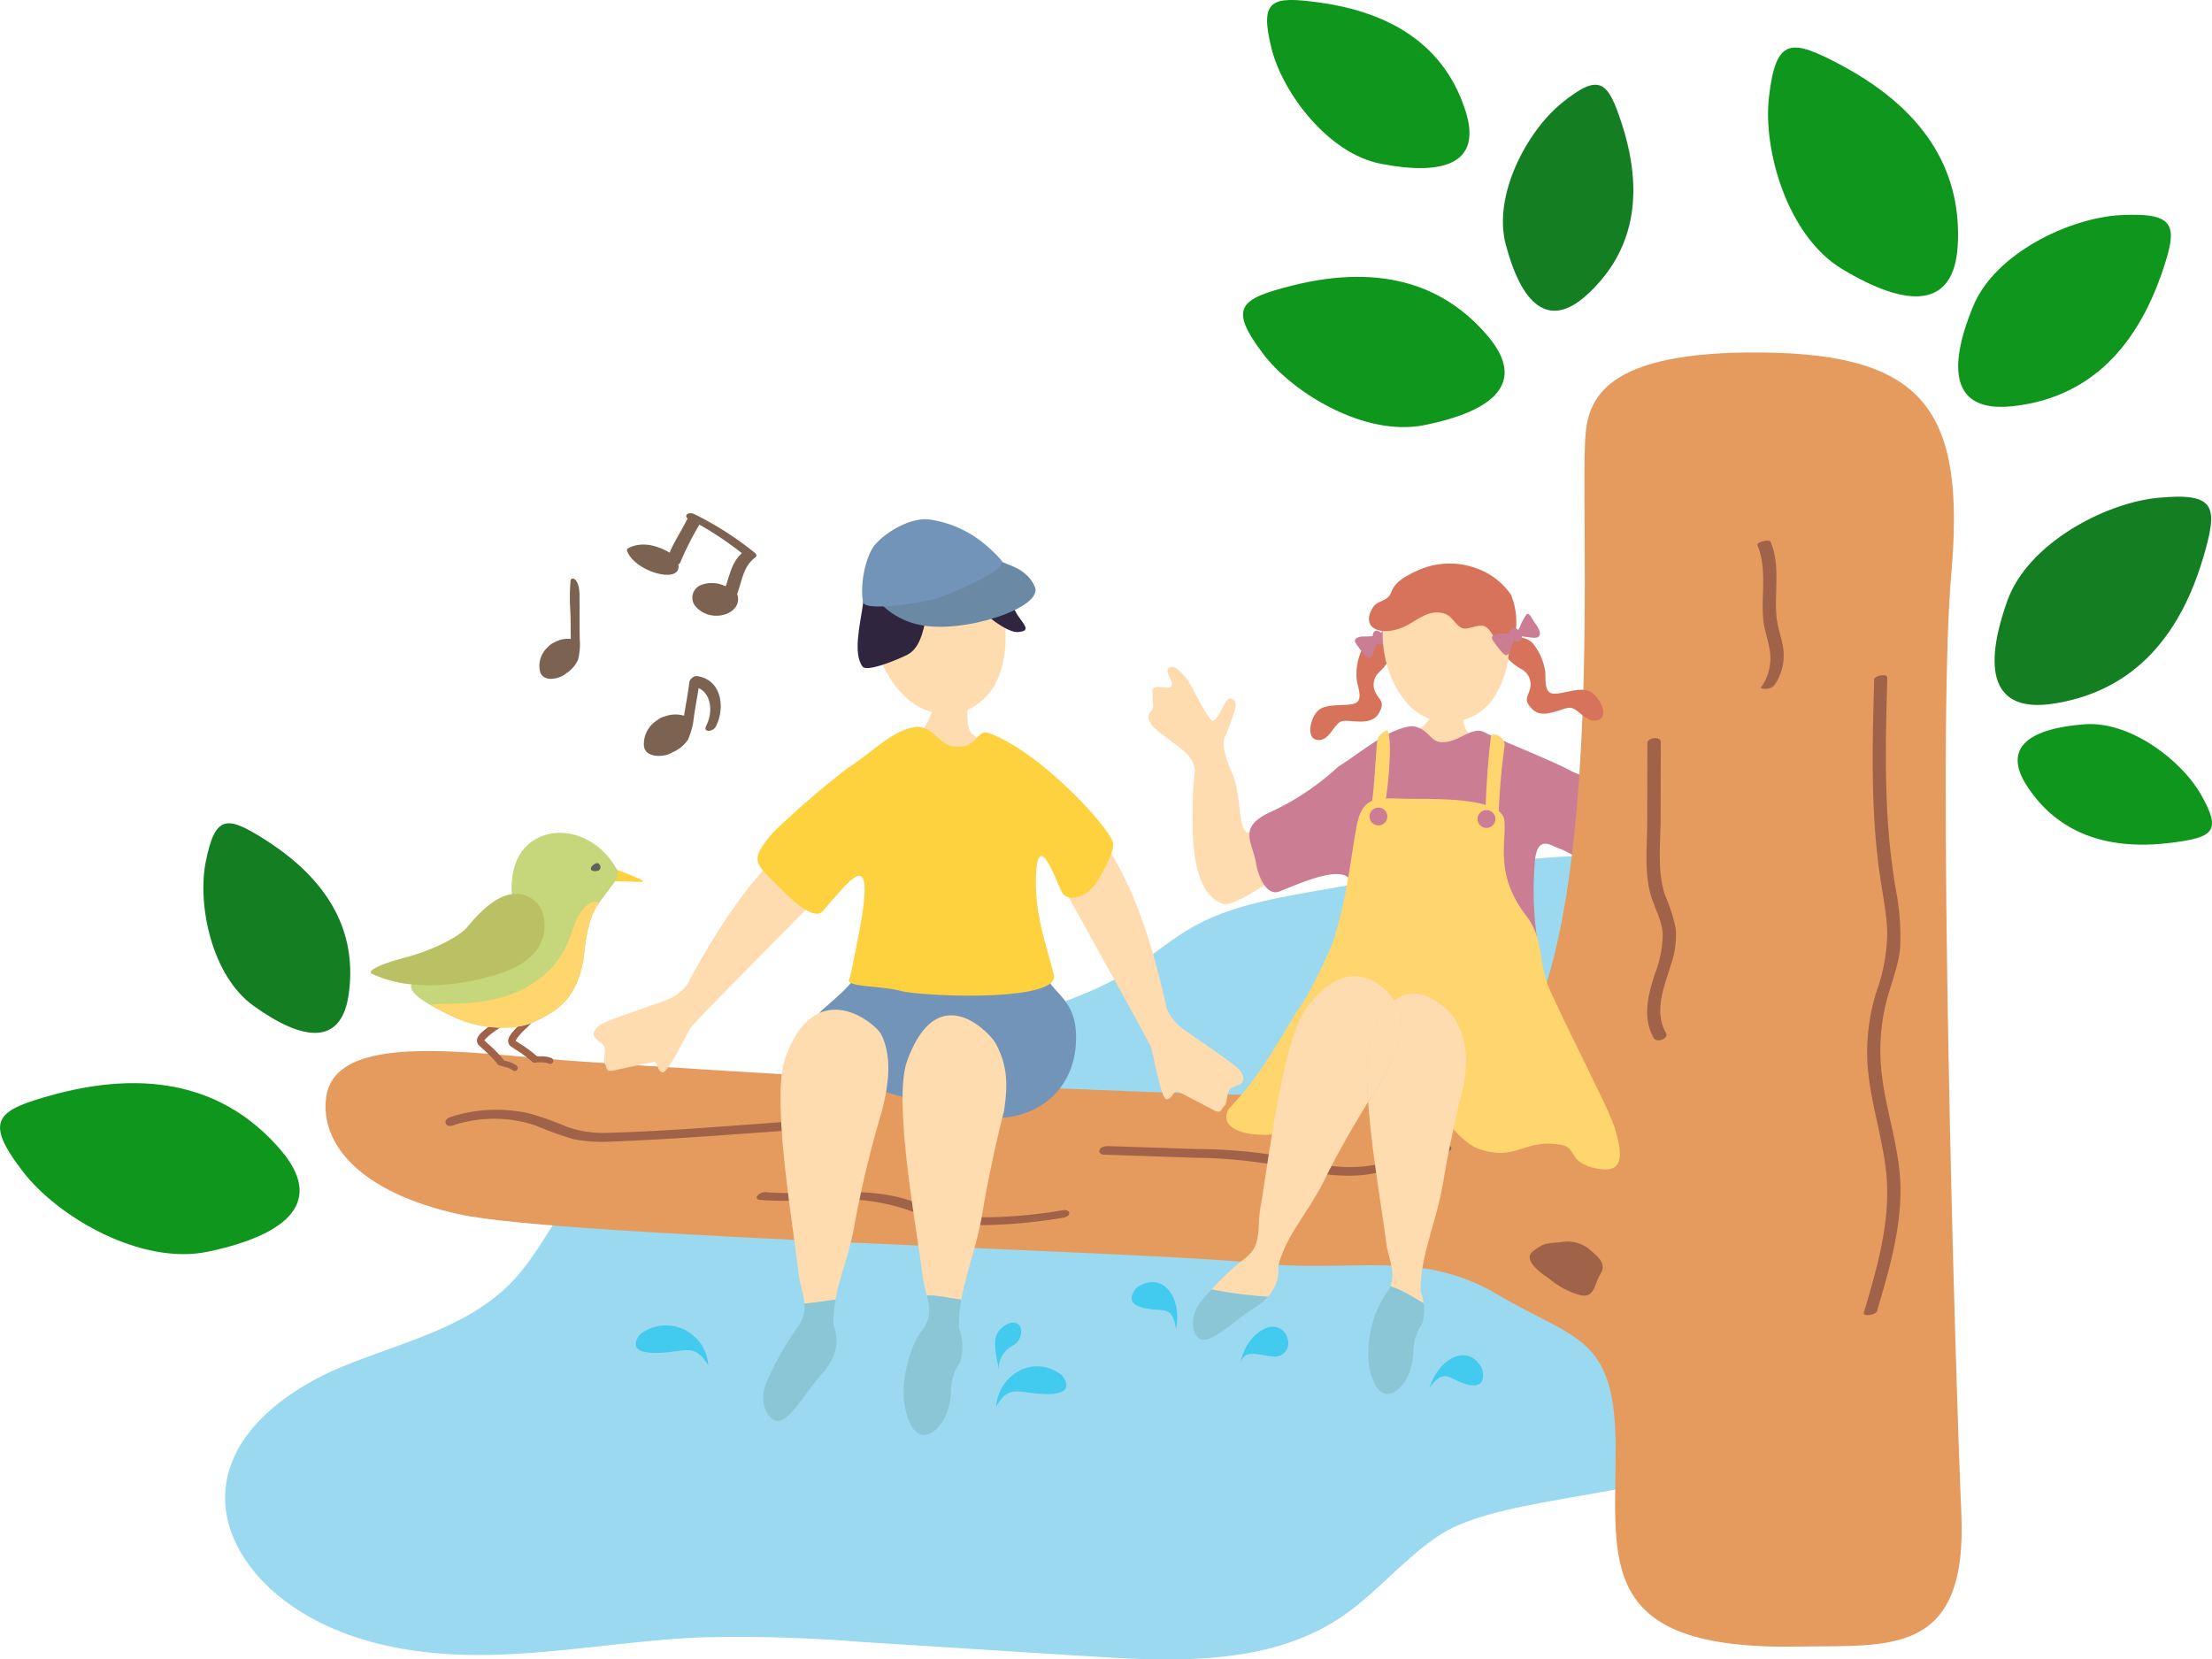 <svg xmlns="http://www.w3.org/2000/svg" xmlns:xlink="http://www.w3.org/1999/xlink" width="300" height="225.054" viewBox="0 0 300 225.054"><defs><clipPath id="a"><rect width="300" height="225.054" fill="none"/></clipPath></defs><g clip-path="url(#a)"><path d="M197.006,217.142c12.974-8.566,54.378-2.518,42.488-28.446-1.8-3.923-2.6-8.449-1.338-12.572,1.878-6.148,7.96-10.527,9.271-16.817,2.432-11.666-12.529-21.464-10.776-33.249-9.954-.6-17.886-1.758-27.939-.548q-14.911,1.8-29.7,4.444c-5.325.954-10.745,2.03-15.439,4.683-3.313,1.873-6.149,4.47-9.409,6.43-4.951,2.978-10.7,4.389-15.9,6.915-3.828,1.86-7.357,4.322-11.34,5.835-14.793,5.621-34.245,2.348-45.684,15.054-3.895,4.327-6.107,9.957-10.2,14.105-5.925,6.01-14.748,7.981-22.6,11.194s-15.924,9.274-16.072,17.65c-.1,5.384,3.263,10.347,7.518,13.729,7.6,6.04,17.835,7.9,27.6,7.794s19.433-1.939,29.189-2.371a203.293,203.293,0,0,1,21.8.594l31.059,1.963c11.67.737,24.3,1.234,34.011-5.189,4.883-3.231,8.581-7.973,13.467-11.2" transform="translate(-1.837 -8.894)" fill="#9ad9ef"/><path d="M221.088,110.9c-2.416-.337-3.34,9.652-.972,10.465a40.978,40.978,0,0,1,5.655,2.516c2.905,1.392,5.662,3.721,5.975-1.165s1.284-6.869-.652-7.86-5.48-2.3-7-2.9a17.933,17.933,0,0,0-3.011-1.055" transform="translate(-12.415 -7.891)" fill="#ca7d93"/><path d="M217.64,63.348c-.752,14.156,3.91,86.525-17.811,88.55s-106.1-3.371-119.922-4.382-31.9-4.053-33.027,5.057c-.748,6.04,4.278,12.749,18.1,15.786s93.664,5.048,107.487,6.566,22.567-2.024,33.286,4.3,16.025,5.5,16.025,20.933-2.74,27.334,24.822,26.818c12.157-.227,22.911,1.492,22.064-17.992s-3.354-105.037-1.379-127.3-3.509-29.961-25.512-30.214-23.85,6.568-24.132,11.882" transform="translate(-2.657 -3.662)" fill="#e59b5e"/><path d="M222.564,186.3c-1.2-.792-3.631-2.574-2.165-3.7s1.811-1.059,3.773-1.226a4.7,4.7,0,0,1,4.161,1.218c1.3,1.109,1.961,1.881,1.186,3.136s-.777,3.3-2.709,2.829a10.781,10.781,0,0,1-4.246-2.259" transform="translate(-12.483 -12.904)" fill="#a0634a" fill-rule="evenodd"/><path d="M269.392,99.155c-.158,5.688-.318,11.382-.077,17.071.123,2.922.352,5.842.742,8.747.378,2.819,1,5.625,1.111,8.468a24.533,24.533,0,0,1-1.52,8.223,28.138,28.138,0,0,0-1.211,7.837c-.061,5.543,1.941,10.82,2.559,16.294.74,6.549-1.152,12.994-3.015,19.268-.163.55,1.633.317,1.789-.212,1.6-5.4,3.21-10.88,3.191-16.51-.019-5.613-2.145-10.963-2.63-16.528a27.226,27.226,0,0,1,.6-8.474c.6-2.62,1.751-5.122,1.983-7.808a33.548,33.548,0,0,0-.64-8.167c-.453-2.827-.8-5.66-1-8.512-.465-6.628-.281-13.275-.1-19.91.018-.633-1.775-.3-1.789.213" transform="translate(-15.209 -7.017)" fill="#a0634a"/><path d="M236.863,108.435q-.014,5.482-.028,10.966c-.009,3.306-.447,6.907.628,10.114.533,1.591,1.373,3.116,1.477,4.8a15.049,15.049,0,0,1-1.058,5.422c-.928,2.893-1.755,5.933-.132,8.754.37.644,2.076.046,1.64-.712-1.705-2.964-.223-6.348.673-9.312a12.019,12.019,0,0,0,.652-4.816,22.874,22.874,0,0,0-1.46-4.566c-1.079-3.227-.61-6.878-.6-10.208q.014-5.279.027-10.56c0-.848-1.816-.615-1.818.119" transform="translate(-13.436 -7.67)" fill="#a0634a"/><path d="M65.053,164.166a17.792,17.792,0,0,1,11.242.016,44.687,44.687,0,0,0,5.177,1.86,20.927,20.927,0,0,0,5.158.314c8.276-.311,16.548-.994,24.806-1.56,1.022-.07,1.371-1.293.149-1.211-8.388.574-16.811,1.334-25.22,1.573a15.142,15.142,0,0,1-5.774-.78,41.417,41.417,0,0,0-5.206-1.848,20.239,20.239,0,0,0-10.672.5c-1.062.346-.753,1.494.34,1.137" transform="translate(-3.636 -11.531)" fill="#a0634a"/><path d="M109.334,175.125c3.406.274,6.808-.012,10.217-.078A27.678,27.678,0,0,1,130,176.731a27.852,27.852,0,0,0,9.69,1.808,70.943,70.943,0,0,0,10.507-.974c.334-.049.98-.216,1-.606.02-.37-.464-.5-.8-.449a65.762,65.762,0,0,1-10.477.966,24.927,24.927,0,0,1-5.256-.594,45.511,45.511,0,0,1-4.776-1.573c-6.451-2.269-13.207-.7-19.895-1.243-.8-.064-1.865.961-.654,1.059" transform="translate(-6.174 -12.385)" fill="#a0634a"/><path d="M158.653,168.489l12.441.42a67.337,67.337,0,0,1,12.409,1.279c3.626.8,7.173,1.482,10.922.989a50.965,50.965,0,0,0,10.885-3.078c1.136-.418.131-1.285-.793-.945-3.527,1.3-7.153,2.642-10.984,2.965-3.775.319-7.326-.7-10.962-1.432a68.955,68.955,0,0,0-11.315-.959l-11.981-.4c-.4-.013-1.013.1-1.168.492-.137.347.127.66.546.673" transform="translate(-8.971 -11.89)" fill="#a0634a"/><path d="M252.692,79.548c1.306,3.188.522,6.557.765,9.859.117,1.6.742,3.1.947,4.681a6.83,6.83,0,0,1-1.2,4.721c-.191.286.638.242.74.23a1.5,1.5,0,0,0,1.038-.481,7.18,7.18,0,0,0,1.272-4.274c-.06-1.685-.809-3.286-.971-4.966-.331-3.413.558-6.9-.793-10.2-.185-.451-1.957.03-1.793.431" transform="translate(-14.341 -5.617)" fill="#a0634a"/><path d="M264.142,9.333c12.226,6.529,16.334,15.249,15.8,24.483-.5,8.53-6.734,8.56-15.7,3.152-7.354-4.436-10.738-16.045-9.9-23.309.941-8.174,3.011-7.925,9.806-4.327" transform="translate(-14.428 -0.494)" fill="#0f961c"/><path d="M232.263,17.8c3.4,10.615.8,18-4.806,23.094-5.182,4.709-8.845,1.26-10.985-6.887-1.755-6.682,2.923-15.348,7.578-19.129,5.237-4.254,6.3-2.959,8.213,2.923" transform="translate(-12.264 -0.881)" fill="#137f22"/><path d="M189.277.34c11.647,1.622,17.516,7.34,19.856,14.816,2.162,6.9-2.772,8.741-11.5,7.061-7.158-1.379-13.318-9.6-14.832-15.6-1.7-6.753.01-7.157,6.475-6.279" transform="translate(-10.34 0)" fill="#0f961c"/><path d="M185.3,41.631c12.619-3.189,21.082.221,26.687,6.9,5.178,6.168.916,10.1-8.74,12.015-7.919,1.569-17.754-4.278-21.88-9.792-4.644-6.2-3.062-7.33,3.932-9.123" transform="translate(-10.144 -2.877)" fill="#0f961c"/><path d="M7.449,159.665c14.362-3.821,24.076-.048,30.575,7.5,6,6.97,1.193,11.522-9.8,13.844-9.02,1.905-20.334-4.632-25.128-10.868-5.393-7.016-3.6-8.326,4.357-10.474" transform="translate(0 -11.255)" fill="#0f961c"/><path d="M311.071,121.806c-9.919,1.284-16.052-2.085-19.7-7.686-3.368-5.175.25-7.786,7.79-8.366,6.186-.477,13.135,4.876,15.764,9.455,2.958,5.15,1.647,5.867-3.854,6.6" transform="translate(-16.465 -7.524)" fill="#0f961c"/><path d="M309.081,39.532c-4.2,11.917-11.628,16.9-20.23,17.8-7.946.83-8.907-4.745-5.259-13.578,2.993-7.245,13.2-12.008,20.029-12.347,7.684-.381,7.764,1.508,5.459,8.127" transform="translate(-15.98 -2.232)" fill="#0f961c"/><path d="M315.039,80.936c-3.794,12.706-11.335,18.3-20.311,19.663-8.291,1.263-9.582-4.536-6.2-13.979,2.77-7.746,13.231-13.246,20.376-13.938,8.039-.778,8.22,1.2,6.14,8.254" transform="translate(-16.277 -5.161)" fill="#137f22"/><path d="M37.8,122.559c9.465,6.085,12.207,13.416,11.149,20.861-.976,6.877-6.03,6.5-12.929,1.531-5.659-4.072-7.62-13.7-6.454-19.526,1.312-6.559,2.971-6.223,8.234-2.865" transform="translate(-1.66 -8.555)" fill="#137f22"/><path d="M133.8,113.213c-2.306-.366-2.994-6-1.5-6.8a7.31,7.31,0,0,0,1.665-3.339,17.72,17.72,0,0,0,.285-1.883c.29-.027,4.282-1.461,4.644-1.525a16.019,16.019,0,0,1-.194,3.5c-.064.7-.141,2.917.647,3.5,2.973,2.164,6.464,5.538.628,5.97-.064,0-4.01.914-6.171.571" transform="translate(-7.464 -7.093)" fill="#ffdbb0"/><path d="M129.472,99.764A8.462,8.462,0,0,0,137,102.428a8.331,8.331,0,0,0,5.72-5.5c2.355-6.5-.574-19.355-10.731-17.179s-7.4,15.072-2.513,20.016" transform="translate(-7.099 -5.658)" fill="#ffdbb0"/><path d="M132.056,78.625c2.063-.959,7.024-.084,9.048,2.541s2.952,6.432,3.924,7.861,1.771,2.076.107,2.26-5.129-2.821-6.14-4.026-3.827-4.651-4.541-4.713-1.056,3.931-1.6,5.814-.769,5.032-2.865,6.041-5.471,2.258-5.992,1.586c-1.346-1.736-.35-5.74.009-8.272s.614-6.722,3.128-7.821,4.342-1.534,4.925-1.271" transform="translate(-6.998 -5.568)" fill="#2f253f"/><path d="M147.478,85.328c-1.28-3.021-4.626-2.958-5.626-4.1-1.549-2.552-9.434,3.132-12.8,3.388-6.706-1.027-2.519,4.786,2.737,5.85,5.9,1.312,16.893-2.31,15.693-5.14" transform="translate(-7.127 -5.734)" fill="#6a89a5"/><path d="M142.907,81.456a18.242,18.242,0,0,0-2-1.99,14.982,14.982,0,0,0-8.027-3.641c-2.651-.17-5.866,1.88-7.2,3.486-1.2,1.446-2.049,5.227-1.592,7.761.2,1.133,6.177.375,9.371-.349,1.848-.419,10.281-4.028,9.441-5.267" transform="translate(-7.036 -5.395)" fill="#7194b8"/><path d="M130.942,137.407c-2.119-.832-5.14-1.255-6.923,2.272-.751,3.246-5.673,6.611-6.206,7.384-3.755,5.445,2.979,7.7,4.137,8.529,3.093,2.221,6.256,2.561,16.628,5.5,7.619,1.452,13.483-2.805,13.952-9.652.447-6.543-3.477-6.746-4.336-10.108-1.679-5.426-8.462-1.83-17.252-3.927" transform="translate(-6.623 -9.737)" fill="#7194b8"/><path d="M125.814,161.755c1.088-3.9,1.611-7.88.065-10.975-.722-1.443-8.822-8.3-13,3.169-1.97,5.415,1.072,22.676,1.764,29.045.167,1.538.715,2.924.823,4.285.461-.041.921-.085,1.373-.138.966-.115,1.9-.257,2.842-.4.576-3.206,1.92-6.194,2.637-10.429a143.306,143.306,0,0,1,3.493-14.56" transform="translate(-6.369 -10.492)" fill="#ffdbb0"/><path d="M115.328,190.291a4.359,4.359,0,0,1-.96,3.228,43.234,43.234,0,0,0-4.18,7.441c-1.314,3.149.59,5.8,1.994,5.178,1.72-.763,3.518-4.086,5.471-6.25,1.864-2.067,2.531-4.123,1.623-6.678a16.192,16.192,0,0,1,.267-3.452c-.94.138-1.877.281-2.842.4-.453.054-.913.1-1.373.138" transform="translate(-6.229 -13.504)" fill="#8bc6d6"/><path d="M137.361,186.763c.123.018.25.03.374.047.67-3.673,2.192-7.6,2.877-11.8,1.052-6.463,2.893-13.735,2.919-13.753.521-3.519.529-6.036-1.081-9.117-.751-1.438-7.908-9.192-12.061,2.318-1.959,5.431,1.315,22.664,2.084,29.027a22.646,22.646,0,0,0,.6,2.739c.274.013.551.014.821.037,1.217.107,2.312.333,3.468.5" transform="translate(-7.365 -10.55)" fill="#ffdbb0"/><path d="M137.37,189.673c-1.156-.169-2.251-.395-3.468-.5-.27-.023-.547-.024-.821-.037.4,1.617.613,3.139-.667,4.773-1.757,2.246-2.9,7.227-2.364,10.112.622,3.351,1.925,4.534,3.352,3.9,1.748-.778,2.955-3.253,2.966-6.15a6.778,6.778,0,0,1,1.218-3.588,7.076,7.076,0,0,0-.159-4.627,17.122,17.122,0,0,1,.317-3.834c-.124-.017-.251-.029-.374-.046" transform="translate(-7.373 -13.46)" fill="#8bc6d6"/><path d="M116.277,120.7c-1.277-.578-4.046,1.72-7.583,5.541-5.82,6.285-10.42,15.556-10.709,15.957a6.9,6.9,0,0,1-3,2.111c-1.33.47-7.72,2.669-8.509,3.132s-1.351,1.164-1.016,1.753,1.174.8,1.368,1.429-.241,1.752.051,2.2.058,1.2,1.147.959,4.874-1.062,5.464-1.16.457,1.24,1.2,1.4,3.333-5.343,3.924-6.2,20.778-21.053,21.538-22.119c.287-.4-3.878-5-3.878-5" transform="translate(-4.845 -8.583)" fill="#ffdbb0"/><path d="M154.991,119.793c1.387-.219,3.428,2.726,5.8,7.342,3.893,7.591,5.8,17.739,5.967,18.2a6.81,6.81,0,0,0,2.317,2.827c1.153.805,6.708,4.611,7.343,5.266s.984,1.479.5,1.957-1.349.458-1.706,1.014-.246,1.752-.65,2.107-.384,1.145-1.366.62-4.4-2.311-4.947-2.562-.777,1.074-1.541,1.031-1.755-6.027-2.088-7.014-14.279-25.771-14.721-27c-.167-.463,5.1-3.791,5.1-3.791" transform="translate(-8.507 -8.524)" fill="#ffdbb0"/><path d="M157,121.453c-1.681-3.182-10.208-12.069-16.612-14.449-1.906-.708-1.357,2.164-4.912,1.782-1.747-.188-2.612-2.452-4.848-2.674-3.4.348-6.019,3.431-9.53,5.644a123.656,123.656,0,0,0-10.056,8.679c-3.115,3.679-2.586,4.074.258,6.874,1.236,1.217,5.081,5.375,6.464,3.819,3.619-4.074,6.787-8.721,5.3.827-.162,1.042-1.177,6.316-1.616,8.212-1.1,1.35,4.046.969,7.148,1.837,3.7.753,22.063,1.433,20.453-2.474-1.064-4.161-2.67-8.415-2.327-13.749.355-5.511,2.7,1.237,3.426,2.673.84,1.655,3.671.856,5.107-1.782,1.307-2.4,2.28-4.207,1.745-5.22" transform="translate(-6.182 -7.551)" fill="#fdd23e"/><path d="M87.176,126.477a37.574,37.574,0,0,1,4.119,1.585c.853.334,1.483.649-.657.512-2.1-.135-4.383.167-4.319-.582s.032-1.733.856-1.514" transform="translate(-4.899 -8.998)" fill="#fdd23e"/><path d="M74.025,147.064a.522.522,0,0,0-.266.071,12.266,12.266,0,0,0-1.531,1.064l-.581.44c-.313.237-.627.463-.927.68-1.214.873-2.091,1.5-2.142,2.218a.9.9,0,0,0,.3.73c.154.149.348.327.56.522a16.026,16.026,0,0,1,1.875,1.9.5.5,0,0,0,.69.149.488.488,0,0,0,.151-.68,15.778,15.778,0,0,0-2.034-2.09c-.207-.191-.4-.364-.547-.508a7.987,7.987,0,0,1,1.737-1.45c.307-.22.627-.451.947-.692l.583-.443a11.066,11.066,0,0,1,1.437-1,.487.487,0,0,0,.17-.674.5.5,0,0,0-.42-.24" transform="translate(-3.892 -10.466)" fill="#a0634a"/><path d="M73.87,156.262a.42.42,0,0,1-.231-.069,2.923,2.923,0,0,0-1.069-.468,7.132,7.132,0,0,1-.836-.258.409.409,0,0,1-.239-.53.418.418,0,0,1,.539-.235,6.19,6.19,0,0,0,.746.23,3.719,3.719,0,0,1,1.321.579.406.406,0,0,1,.115.568.417.417,0,0,1-.346.183" transform="translate(-4.056 -11.007)" fill="#a0634a"/><path d="M77.712,146.425a.5.5,0,0,0-.251.111,12.212,12.212,0,0,0-1.338,1.293l-.5.527c-.271.283-.544.556-.8.817-1.056,1.054-1.818,1.817-1.751,2.528a.9.9,0,0,0,.412.674c.177.121.4.266.639.425a16.116,16.116,0,0,1,2.162,1.581.5.5,0,0,0,.706.036.486.486,0,0,0,.037-.694,15.68,15.68,0,0,0-2.348-1.741c-.237-.155-.452-.3-.623-.415a7.891,7.891,0,0,1,1.478-1.705c.266-.267.545-.545.821-.834l.5-.529a11.02,11.02,0,0,1,1.255-1.214.488.488,0,0,0,.058-.694.506.506,0,0,0-.454-.168" transform="translate(-4.147 -10.42)" fill="#a0634a"/><path d="M79.073,155.247a.421.421,0,0,1-.241-.008,2.94,2.94,0,0,0-1.155-.184,7.119,7.119,0,0,1-.874-.039.41.41,0,1,1,.091-.816,6.643,6.643,0,0,0,.782.035,3.727,3.727,0,0,1,1.426.228.407.407,0,0,1,.259.52.413.413,0,0,1-.288.264" transform="translate(-4.338 -10.973)" fill="#a0634a"/><path d="M84.613,131.1c-.016.016-.033.049-.05.066-1.849,2.559-1.9,6.872-2.132,7.955-.95,4.576-2.832,6.413-6.8,8.2-2.366,1.066-6.946,1.034-10.661-.7-1.2-.558-2.333-1.132-3.3-1.69-2.6-1.509-3.814-2.936-.833-3.773,6.28-1.788,12.193-7.611,11.943-11.138-.183-2.476.283-5.757,3-7.43,3.764-2.313,8.845-.377,11.21,3.936.583,1.066-.117,1.443-2.383,4.576" transform="translate(-3.354 -8.654)" fill="#c6d67a"/><path d="M72.935,130.5a3.887,3.887,0,0,1,3.57,2.26,5.675,5.675,0,0,1-1.87,6.572c-2.89,2.553-10.591,3.791-14.367,3.558a17.337,17.337,0,0,1-6.758-1.508c-.85-.376.936-1.3,4.421-2.218s7.262-2.693,8.5-4.185c2.849-3.432,4.718-4.353,6.5-4.479" transform="translate(-3.025 -9.286)" fill="#bac165"/><path d="M85.459,126.152c.271-.167.532-.175.709.139a.5.5,0,0,1-.248.768c-.359.126-.944.061-.957-.244-.014-.331.335-.563.5-.663" transform="translate(-4.822 -8.969)" fill="#606060"/><path d="M84.768,131.818c-.016.016-.033.049-.05.066-1.849,2.559-1.9,6.872-2.132,7.956-.95,4.576-2.832,6.413-6.8,8.2-2.366,1.066-6.946,1.034-10.661-.7-1.2-.558-2.333-1.132-3.3-1.69a.15.15,0,0,1,.084-.017c2.9-.279,5.113.017,8.362-.689a15.087,15.087,0,0,0,8.012-4.264c2.615-2.936,2.482-4.953,3.681-7.053,1.083-1.887,2.1-2.182,2.8-1.8" transform="translate(-3.509 -9.371)" fill="#ffd56e"/><path d="M186.148,114.726c-3.613,2.829-5.7,5.154-7.385,5.137-1.647-.017-.875-5.444-2.474-8.466-.267-.674-.457-1.182-.527-1.433-.471-1.667-.607-2.335-.272-3.035s.954-2.454,1.308-3.518.074-1.711-.554-1.729-.746.9-1.643,2.265-.954.5-1.533-.175-2.314-4.4-3.006-5.1-1.386-1.643-2.123-1.174.554,1.728.351,2.336-.8.3-1.8.262-.8.551-.793,1.562.273,1.082-.248,1.772-.375.923-.012,1.63,2.157,1.892,3.612,3.019c1.424,1.1,2.232,1.884,2.389,3.425a31.064,31.064,0,0,0-.3,4.412c-.048,3.7-.383,11.987,4.063,13.593,1.83.661,10.631-5.879,11.846-7.3,2.486-2.9,1.4-9.3-.9-7.492" transform="translate(-9.371 -6.93)" fill="#ffdbb0"/><path d="M209.7,114.174c2.189-.259,2.526-6.357,1.152-7.162a3.466,3.466,0,0,1-.912-2.4,16.5,16.5,0,0,1-.2-1.786c-.274-.036-3-.486-3.336-.56a11.809,11.809,0,0,1-.935,2.256,3.665,3.665,0,0,1-1.135,1.348c-1.106.513-3.882,5.348-.434,7.533a20.048,20.048,0,0,0,5.8.77" transform="translate(-11.478 -7.278)" fill="#ffdbb0"/><path d="M199.163,93.118c-.908-.178-3.156.376-3.8,1.686a7.778,7.778,0,0,0-.656,4.087c.161.984.838,2.594-.162,3.086s-3.559,0-4.831.823-1.982,3.918-.43,4.164c1.8.284,2.29-2.34,3.5-2.544s3.848.721,4.881-1.012c.9-1.5.218-1.728-.287-2.628a2.32,2.32,0,0,1,.36-2.991,6.975,6.975,0,0,0,1.961-3.1c.154-.93.2-1.1-.535-1.569" transform="translate(-10.693 -6.624)" fill="#d8735b"/><path d="M195.944,92.725c-.783.03-1.4.361-1.007.929a14.474,14.474,0,0,0,1.389,1.782c.287.244.642.546.977-.459a4.458,4.458,0,0,1,.719-1.541c.307-.456.341-.374,1.286-.255s1.7.268,1.919-.125.021-.885-.535-1.678-.891-1.689-1.262-1.134a8.517,8.517,0,0,0-.837,1.6,1.161,1.161,0,0,1-1,.792,9.172,9.172,0,0,1-1.649.091" transform="translate(-11.057 -6.41)" fill="#ca7d93"/><path d="M197.525,92.268a.816.816,0,0,0,.094,1.041c.387.49.691.723.919.667.426-.106.438-.207.475-.63s-.153-.683-.594-1.029-.643-.255-.894-.049" transform="translate(-11.202 -6.553)" fill="#ca7d93"/><path d="M216.056,93.191c.837-.392,3.153-.4,4.1.718a7.833,7.833,0,0,1,1.653,3.8c.089.992-.168,2.717.924,2.953s3.45-.859,4.889-.369,2.9,3.321,1.454,3.934c-1.674.71-2.8-1.716-4.023-1.623s-3.552,1.627-4.985.2c-1.242-1.241-.64-1.623-.374-2.617a2.331,2.331,0,0,0-1.094-2.812,7.066,7.066,0,0,1-2.673-2.534c-.38-.865-.465-1.016.128-1.651" transform="translate(-12.238 -6.615)" fill="#d8735b"/><path d="M201.578,100.569a7.409,7.409,0,0,0,12.868-1.051c3.1-5.556,2.073-17.413-7.8-16.606s-9.008,12.676-5.072,17.657" transform="translate(-11.284 -5.898)" fill="#ffdbb0"/><path d="M211.541,82.983a10.479,10.479,0,0,0-7.835.127c-2.619,1.154-3.415,1.916-3.885,3.139s-1.752.964-2.428,1.963-.872,2.271.187,2.89,2.992.383,4.656-.57,2.635-1.738,4.17-1.593,1.747,1.118,2.641,1.841,1.49.026,2.994-.075,2.408,3.454,3.112,3.794c.748.36,1.072-.643,1.352-1.886a9.574,9.574,0,0,0-.415-6.109,9.448,9.448,0,0,0-4.548-3.521" transform="translate(-11.171 -5.856)" fill="#d8735b"/><path d="M215.651,92.294c-.783.03-1.4.361-1.007.928A14.43,14.43,0,0,0,216.033,95c.287.244.642.545.977-.459a4.459,4.459,0,0,1,.719-1.541c.308-.457.341-.374,1.287-.255s1.7.268,1.919-.125.02-.886-.536-1.678-.891-1.689-1.262-1.134a8.514,8.514,0,0,0-.837,1.6,1.157,1.157,0,0,1-1,.791,9.084,9.084,0,0,1-1.649.092" transform="translate(-12.175 -6.379)" fill="#ca7d93"/><path d="M217.232,91.837a.816.816,0,0,0,.094,1.041c.387.49.691.723.919.666.426-.1.438-.206.475-.629s-.153-.684-.594-1.029-.643-.254-.894-.049" transform="translate(-12.321 -6.523)" fill="#ca7d93"/><path d="M223.868,112.591c.144-.585-10.745-4.857-12.366-5.737-1.7-.924-3.648,1.63-6.048,1.324-1.334-.17-1.645-1.94-3.779-2.151-3.246.333-6.642,3.395-9.992,5.506a35.393,35.393,0,0,1-9.476,6.284c-4.162,2.022-2.111,4.014-1.667,6.776.261,1.621,1.366,4.595,3.217,3.841,5.451-2.22,11.133-4.581,9.939,1.712-.188.988-1.651,5.66-2.069,7.469-1.045,1.287,4.25,1.95,7.209,2.779,3.528.719,22.053,1.963,20.517-1.766a46.46,46.46,0,0,1-1.006-14.011c.338-5.257,3.59-.791,3.961-2.278,1.53-6.132,1.01-7.524,1.557-9.746" transform="translate(-10.196 -7.545)" fill="#ca7d93"/><path d="M193.078,138.658c-2.021-.794-3.706,2.97-6.206,6.874-2.24,2.97-5,9.166-9.975,14.373-1.2,1.259-.951,3.818,4.89,3.79,4.74-.024,13.991-12.924,17.238-10.185,3.619,3.056,8,10.822,11.462,12.052,5.258,1.867,6.033-1.443,11.291-.509,2.209.421.775,2.461,4.912,3.225,3.276.6,3.627-1.377,2.26-5.7-.966-3.056-9.851-19.89-10.671-23.1-1.6-5.177-16.815,1.179-25.2-.822" transform="translate(-10.007 -9.778)" fill="#ffd56e"/><path d="M191.365,136.158c2.069-6.45,2.413-11.544,3.275-15.956s3.275-3.564,7.585-3.564,12.066,0,12.411,2.885-1.379,7.3,2.93,12.9c2.376,3.088,1.724,5.941,2.931,9.335s4.309,7.3.69,8.148-22.926-2.036-27.752-2.716-7.239-.848-5.947-3.139a75.217,75.217,0,0,0,3.879-7.893" transform="translate(-10.621 -8.296)" fill="#ffd56e"/><path d="M199.424,106.724c.646,1.973-.064,8.021-.324,9.484s-2.456,2.1-2,.828.711-8.466.9-9.166,1.323-1.449,1.422-1.146" transform="translate(-11.183 -7.59)" fill="#ffd56e"/><path d="M214.323,107.466c.107-.578,2.2,0,1.81,1.655a90.062,90.062,0,0,0-.776,9.484c0,1.018-1.616,2.673-1.809.764a117.563,117.563,0,0,1,.775-11.9" transform="translate(-12.118 -7.632)" fill="#ffd56e"/><path d="M199.332,119.11a1.207,1.207,0,1,1-1.206-1.188,1.2,1.2,0,0,1,1.206,1.188" transform="translate(-11.176 -8.392)" fill="#ca7d93"/><path d="M214.865,119.476a1.207,1.207,0,1,1-1.206-1.188,1.2,1.2,0,0,1,1.206,1.188" transform="translate(-12.058 -8.418)" fill="#ca7d93"/><path d="M174.074,188.264c-.666.717-1.18,1.308-1.4,1.58-2.053,2.543-1.023,5.471.431,5.267,1.782-.249,4.327-2.824,6.7-4.3a8.6,8.6,0,0,0,1.9-1.556,60.007,60.007,0,0,1-7.631-.995" transform="translate(-9.735 -13.398)" fill="#8bc6d6"/><path d="M189.652,169.9c1.8-3.688,4.28-7.864,5.792-10.316-.262-3.7-.227-6.942.435-8.777a10.762,10.762,0,0,1,3.112-4.972c-1.816-2.622-6.459-6.383-11.956,1.1-3.266,4.445-5.136,21.06-6.219,27.077-.468,2.6.311,5.069-2.152,6.848a35.111,35.111,0,0,0-4.437,4.144,59.837,59.837,0,0,0,7.631.995,5.427,5.427,0,0,0,1.388-4.139c1.134-4.393,3.986-7,6.4-11.962" transform="translate(-9.888 -10.143)" fill="#ffdbb0"/><path d="M199.722,187.787a4.468,4.468,0,0,1-.643,1.109,14.842,14.842,0,0,0-2.256,9.648c.6,3.2,1.836,4.327,3.2,3.72,1.669-.742,2.819-3.1,2.829-5.867a6.472,6.472,0,0,1,1.162-3.424,6.553,6.553,0,0,0,.223-2.89c-.94-.533-1.857-1.114-2.825-1.6a14.521,14.521,0,0,0-1.688-.7" transform="translate(-11.163 -13.364)" fill="#8bc6d6"/><path d="M206.909,170.6c1-6.167,2.76-13.1,2.785-13.123.5-3.36.5-5.76-1.031-8.7-.551-1.052-4.7-5.65-8.4-2.761a5.049,5.049,0,0,1,.81,1.595c.583,3.241-.972,6.754-3.019,10.041-.01,0-.541.824-1.337,2.114.477,6.747,1.948,15,2.422,18.919.268,2.21,1.369,4.085.58,6.059a14.675,14.675,0,0,1,1.688.7c.967.483,1.885,1.063,2.824,1.6a6.954,6.954,0,0,0-.374-1.525c-.2-4.528,2.162-9.475,3.048-14.916" transform="translate(-11.165 -10.324)" fill="#ffdbb0"/><path d="M197.147,151.065c-.662,1.834-.7,5.081-.435,8.777.8-1.29,1.326-2.11,1.337-2.114,2.048-3.286,3.6-6.8,3.019-10.041a5.062,5.062,0,0,0-.809-1.595,10.765,10.765,0,0,0-3.112,4.973" transform="translate(-11.156 -10.396)" fill="#ffdbb0"/><path d="M99.755,98.721a.781.781,0,0,0-.579.206.9.9,0,0,0-.429.6c-.179,1.53-.485,3.042-.721,4.564a4.166,4.166,0,0,0-2.616.1,2.349,2.349,0,0,0-.987.492,3.8,3.8,0,0,0-1.842,3.426c.112,1.622,2.275,1.62,3.385,1.194a3.363,3.363,0,0,0,.507-.25,4.8,4.8,0,0,0,2.09-1.715,10.5,10.5,0,0,0,.69-2.231c.188-1.6.51-3.171.749-4.758,1.819.843,1.919,3.409,1.027,5.111-.494.945.93.818,1.291.129,1.343-2.567.813-6.415-2.566-6.876" transform="translate(-5.254 -7.025)" fill="#7c6351"/><path d="M105.088,85.889c.676-1.764.808-3.755,2.481-4.966.2-.144.165-.439-.1-.633a44.087,44.087,0,0,0-8.195-5.236c-.8-.349-1.429.161-.893.617a.328.328,0,0,0-.07.09c-.753,1.534-1.725,2.943-2.374,4.524-1.906-1.107-3.942-1.511-5.659-.581a.284.284,0,0,0-.109.36c1.052,2.855,7.506,4.629,6.943,1.783a.317.317,0,0,0,.252-.2,42.233,42.233,0,0,1,2.607-5.16,46.2,46.2,0,0,1,5.761,3.869c-1.35,1.2-1.62,2.869-2.195,4.506a4.122,4.122,0,0,0-3.354-.182,1.84,1.84,0,0,0-.839,2.761c2.11,2.68,6.7,1.15,5.745-1.549" transform="translate(-5.116 -5.333)" fill="#7c6351"/><path d="M81.789,84.705a26.354,26.354,0,0,0-.058,3.819c.084,1.381.054,2.766.088,4.147a3.738,3.738,0,0,0-2.3.5,2.08,2.08,0,0,0-.794.586,3.394,3.394,0,0,0-1.085,3.313c.357,1.417,2.268,1.083,3.182.534a2.823,2.823,0,0,0,.409-.3,4.274,4.274,0,0,0,1.576-1.836,9.391,9.391,0,0,0,.255-2.081c-.087-1.441-.027-4.727-.068-6.167.118-2.76-1.042-3.073-1.208-2.513" transform="translate(-4.401 -6.011)" fill="#7c6351"/><path d="M92.4,194.448a1.993,1.993,0,0,0-.612.567c-1.7,2.7,2.817,2.277,4.163,2.126,2.477-.278,3.7-.87,5.293,1.807a5.745,5.745,0,0,0-8.845-4.5" transform="translate(-5.188 -13.769)" fill="#43caef"/><path d="M163.841,187.676a1.785,1.785,0,0,0-.564.44c-1.857,2.313,1.337,2.7,2.295,2.791,1.763.169,2.752-.188,3.149,2.682.868-4.211-1.669-7.669-4.879-5.914" transform="translate(-9.234 -13.322)" fill="#43caef"/><path d="M212.5,199.42a1.729,1.729,0,0,1,.255.652c.416,2.9-2.432,1.725-3.275,1.351-1.551-.687-2.2-1.468-3.932.852,1.337-4.091,5.138-5.909,6.953-2.854" transform="translate(-11.666 -14.083)" fill="#43caef"/><path d="M151.8,200.464a1.971,1.971,0,0,1,.593.567c1.647,2.7-2.731,2.277-4.035,2.126-2.4-.278-3.588-.87-5.131,1.807.34-4.29,4.932-7,8.573-4.5" transform="translate(-8.129 -14.198)" fill="#43caef"/><path d="M184.756,195.391a1.845,1.845,0,0,1-.909,2.2c-1.625.829-5.284-1.779-5.55,1.585.166-2.1,1.587-4.613,3.731-5.336a2.082,2.082,0,0,1,2.729,1.547" transform="translate(-10.119 -13.786)" fill="#43caef"/><path d="M146.529,193.758a2.133,2.133,0,0,1-1.042,2.474,3.593,3.593,0,0,0-1.925,3.448c-.094-1.848-1.3-4.462.459-5.887,1.249-1.012,2.193-.744,2.508-.035" transform="translate(-8.12 -13.744)" fill="#43caef"/></g></svg>